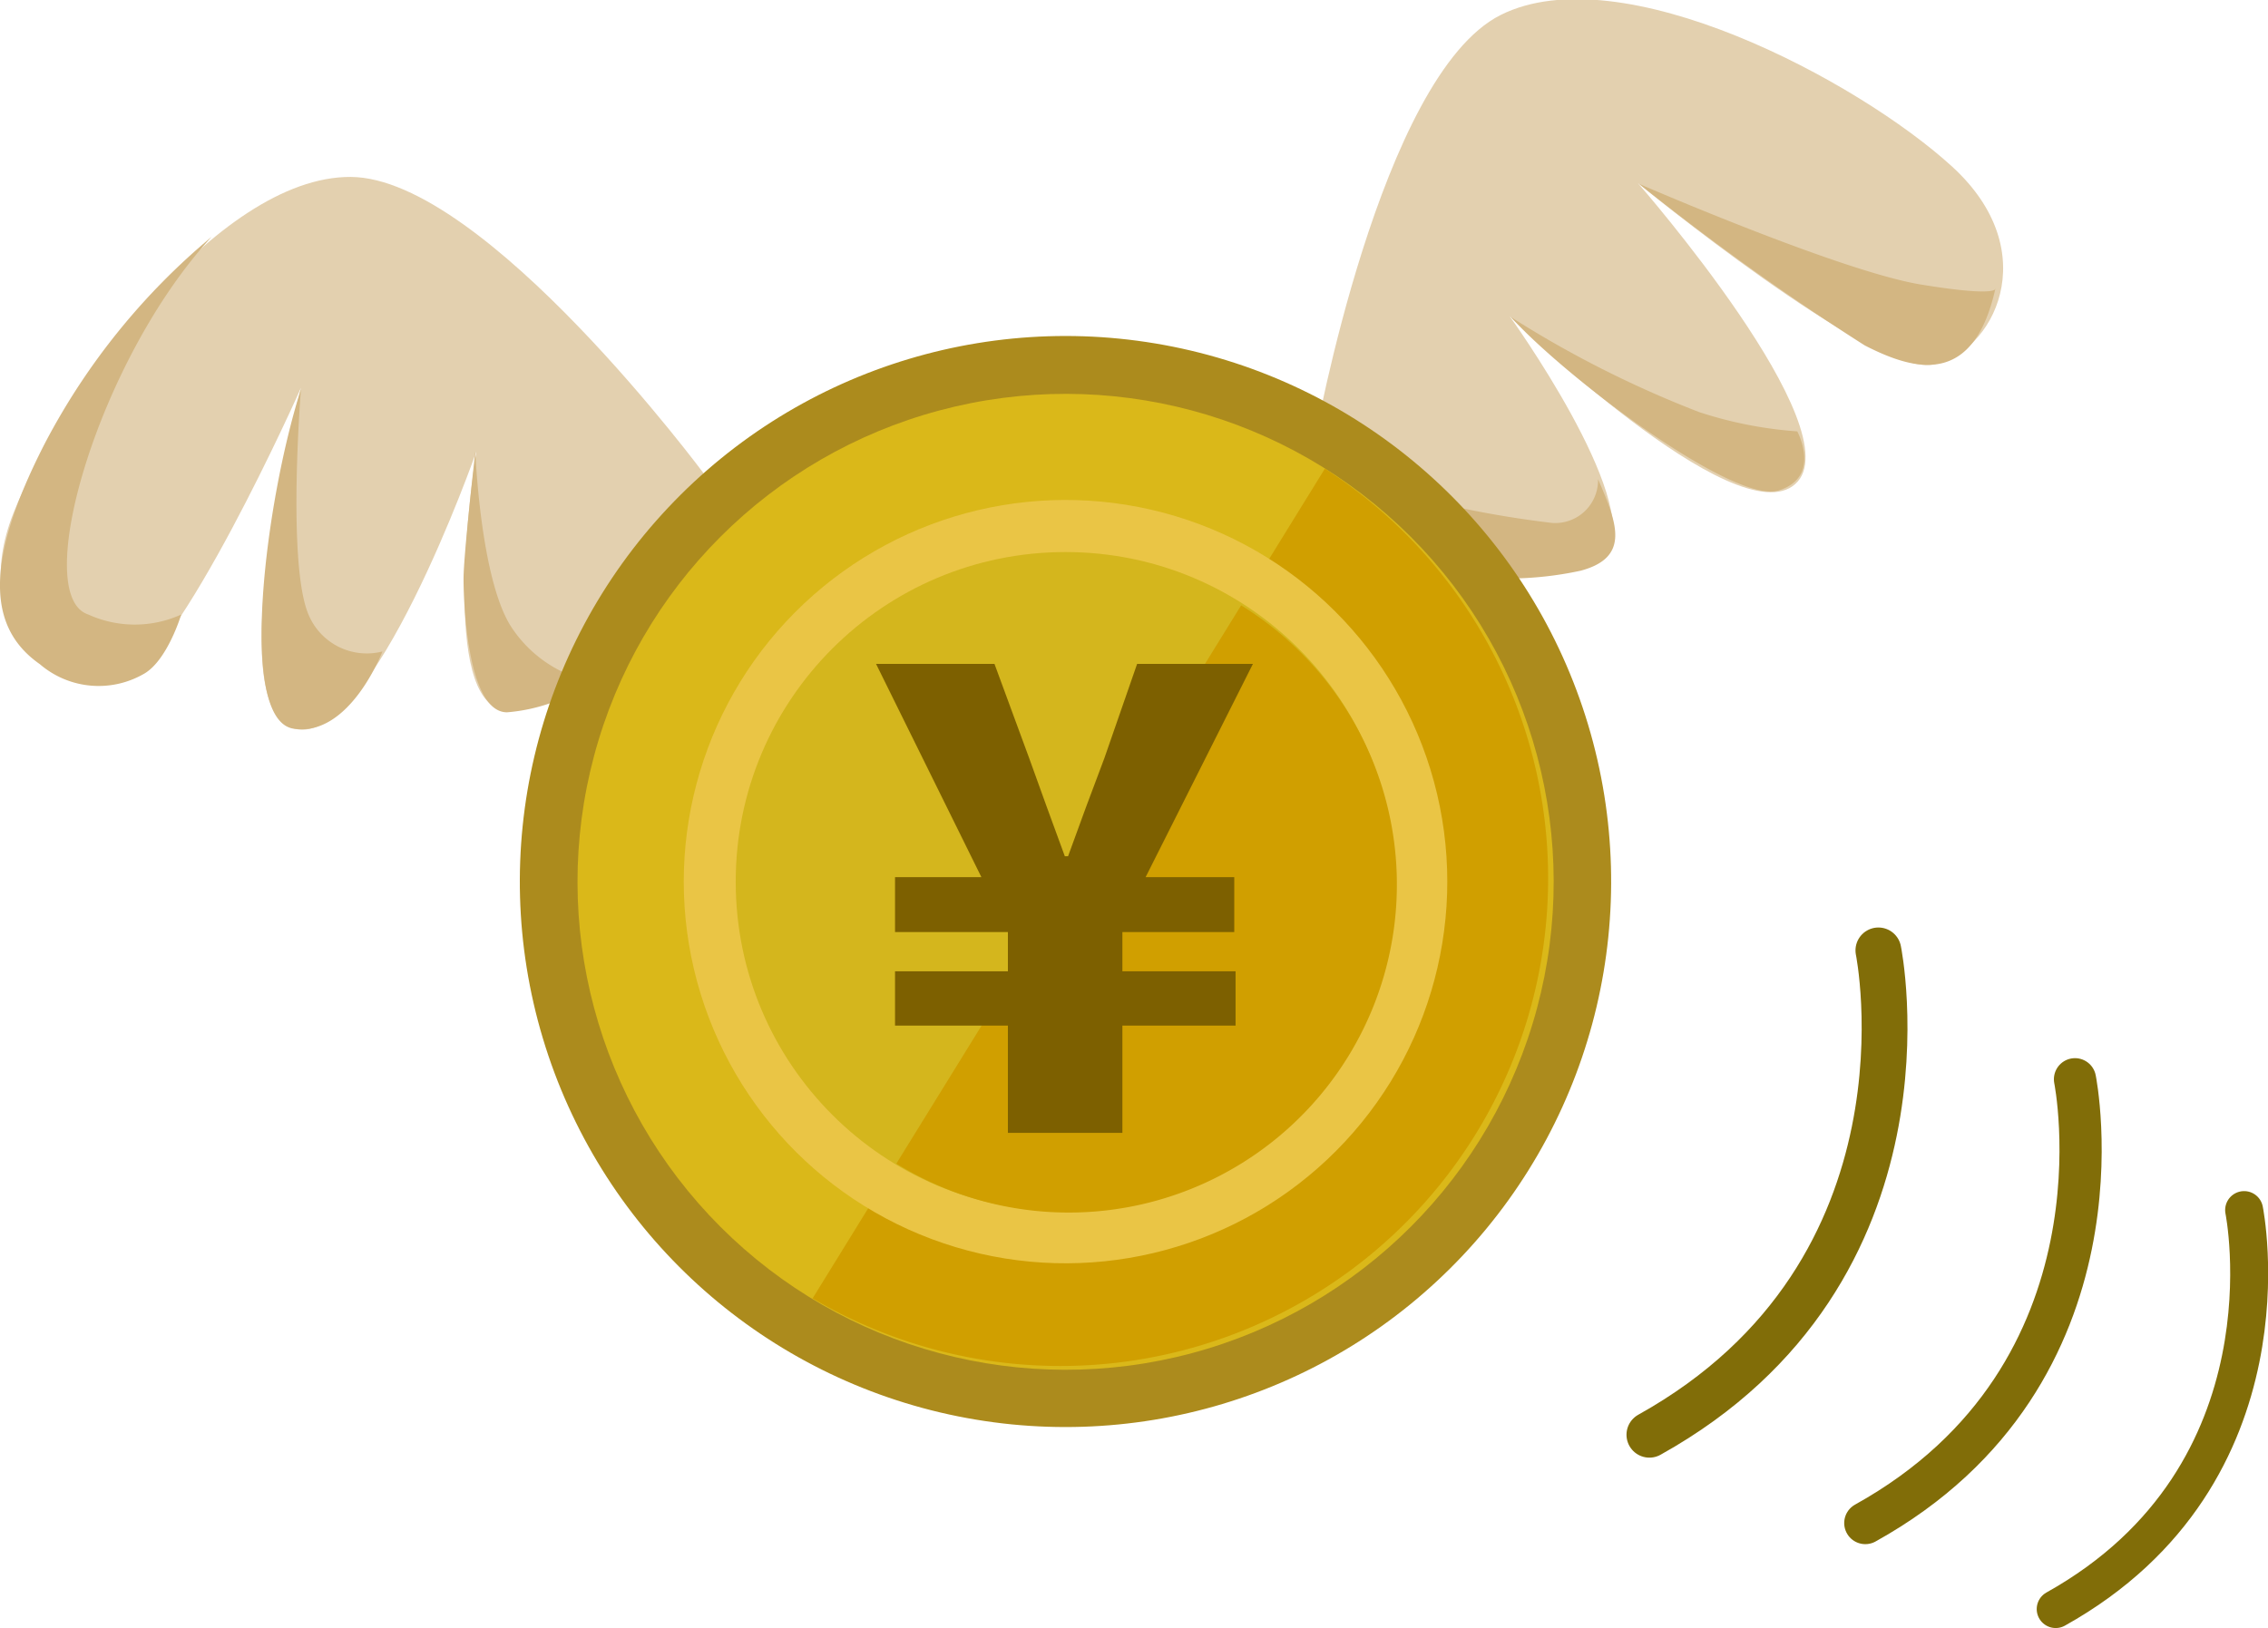 <svg xmlns="http://www.w3.org/2000/svg" viewBox="0 0 69.33 49.79"><defs><style>.cls-1{fill:#e3d0af;}.cls-2{fill:#d3b682;}.cls-3{fill:#ac8b1d;}.cls-4{fill:#dab819;}.cls-5{fill:#d09f00;}.cls-6{fill:#eac545;}.cls-7{fill:#d4b61d;}.cls-8{fill:#7d6000;}.cls-10,.cls-11,.cls-9{fill:none;stroke:#816d08;stroke-linecap:round;stroke-linejoin:round;}.cls-9{stroke-width:1.4px;}.cls-10{stroke-width:1.29px;}.cls-11{stroke-width:1.16px;}</style></defs><title>icon_hasan</title><g id="レイヤー_2" data-name="レイヤー 2"><g id="フッター"><path class="cls-1" d="M21.56,14.54S14.82,5.43,10.72,5.41,1.84,12.08.41,15.69s1.42,5.69,3.22,5.17,5.57-9,5.57-9S6.63,21.64,9,22.28s5.56-8.47,5.56-8.47-1.09,6.75.52,7.78S21.6,17.75,22,17.37,21.56,14.54,21.56,14.54Z"/><path class="cls-2" d="M14.53,13.81s.15,3.85,1.08,5.33a3.89,3.89,0,0,0,2.49,1.71,5.32,5.32,0,0,1-2.6.93c-1.21,0-1.33-3.34-1.33-4.08S14.53,13.81,14.53,13.81Z"/><path class="cls-1" d="M40.19,13.46s2-11.15,5.68-13,10.92,2,13.8,4.63,1.24,5.73-.6,6.06-9-5.55-9-5.55,6.62,7.58,4.81,9.2-8.73-5.13-8.73-5.13,4,5.56,3,7.2-7.58-.54-8.07-.72S40.19,13.46,40.19,13.46Z"/><path class="cls-2" d="M61,8.81s.17.29-2.28-.11S50.1,5.62,50.1,5.62A78.22,78.22,0,0,0,57,10.56C58.59,11.38,60.34,11.79,61,8.81Z"/><path class="cls-2" d="M46.18,9.69a32.58,32.58,0,0,0,5.76,2.91,12.41,12.41,0,0,0,3,.59s.76,1.4-.58,1.81S47.94,11.62,46.18,9.69Z"/><path class="cls-2" d="M43.59,15.29a31.81,31.81,0,0,0,3.86.7,1.31,1.31,0,0,0,1.4-1.34c.58,1.34,1,2.39-.53,2.8a10.56,10.56,0,0,1-3.44.17Z"/><circle class="cls-3" cx="32.57" cy="26.96" r="16.68" transform="translate(-1.15 52.46) rotate(-76.72)"/><circle class="cls-4" cx="32.57" cy="26.96" r="14.92" transform="translate(-9.52 30.93) rotate(-45)"/><path class="cls-5" d="M40.5,14.33,24.84,39.7A14.91,14.91,0,0,0,40.5,14.33Z"/><circle class="cls-6" cx="32.57" cy="26.96" r="11.67" transform="translate(-5.32 8.2) rotate(-13.28)"/><circle class="cls-7" cx="32.57" cy="26.96" r="10.08"/><path class="cls-5" d="M37.94,18.51,27.4,35.58A10,10,0,0,0,37.94,18.51Z"/><path class="cls-8" d="M30.81,31.36H27.36V29.7h3.45V28.5H27.36V26.82H30L26.78,20.3H30.4l1.06,2.88c.36,1,.72,2,1.09,3h.1c.36-1,.73-2,1.11-3l1-2.88h3.54l-3.28,6.52h2.71V28.5H34.31v1.2h3.46v1.66H34.31v3.28h-3.5Z"/><path class="cls-9" d="M57.42,29.06s2,9.8-7,14.81"/><path class="cls-10" d="M63.43,33s1.82,9-6.41,13.57"/><path class="cls-11" d="M68.6,37s1.64,8.07-5.76,12.2"/><path class="cls-2" d="M9.2,11.9s-.43,5.33.23,6.89a1.93,1.93,0,0,0,2.26,1.13s-1,2.63-2.72,2.36S8.12,15.28,9.2,11.9Z"/><path class="cls-2" d="M6.47,7.24a20.7,20.7,0,0,0-5.09,6.3c-2.06,4-1.56,5.79-.16,6.77a2.76,2.76,0,0,0,3.15.31c.74-.39,1.17-1.83,1.17-1.83a3.43,3.43,0,0,1-2.84,0C.91,18.21,3,11,6.47,7.24Z"/></g></g></svg>